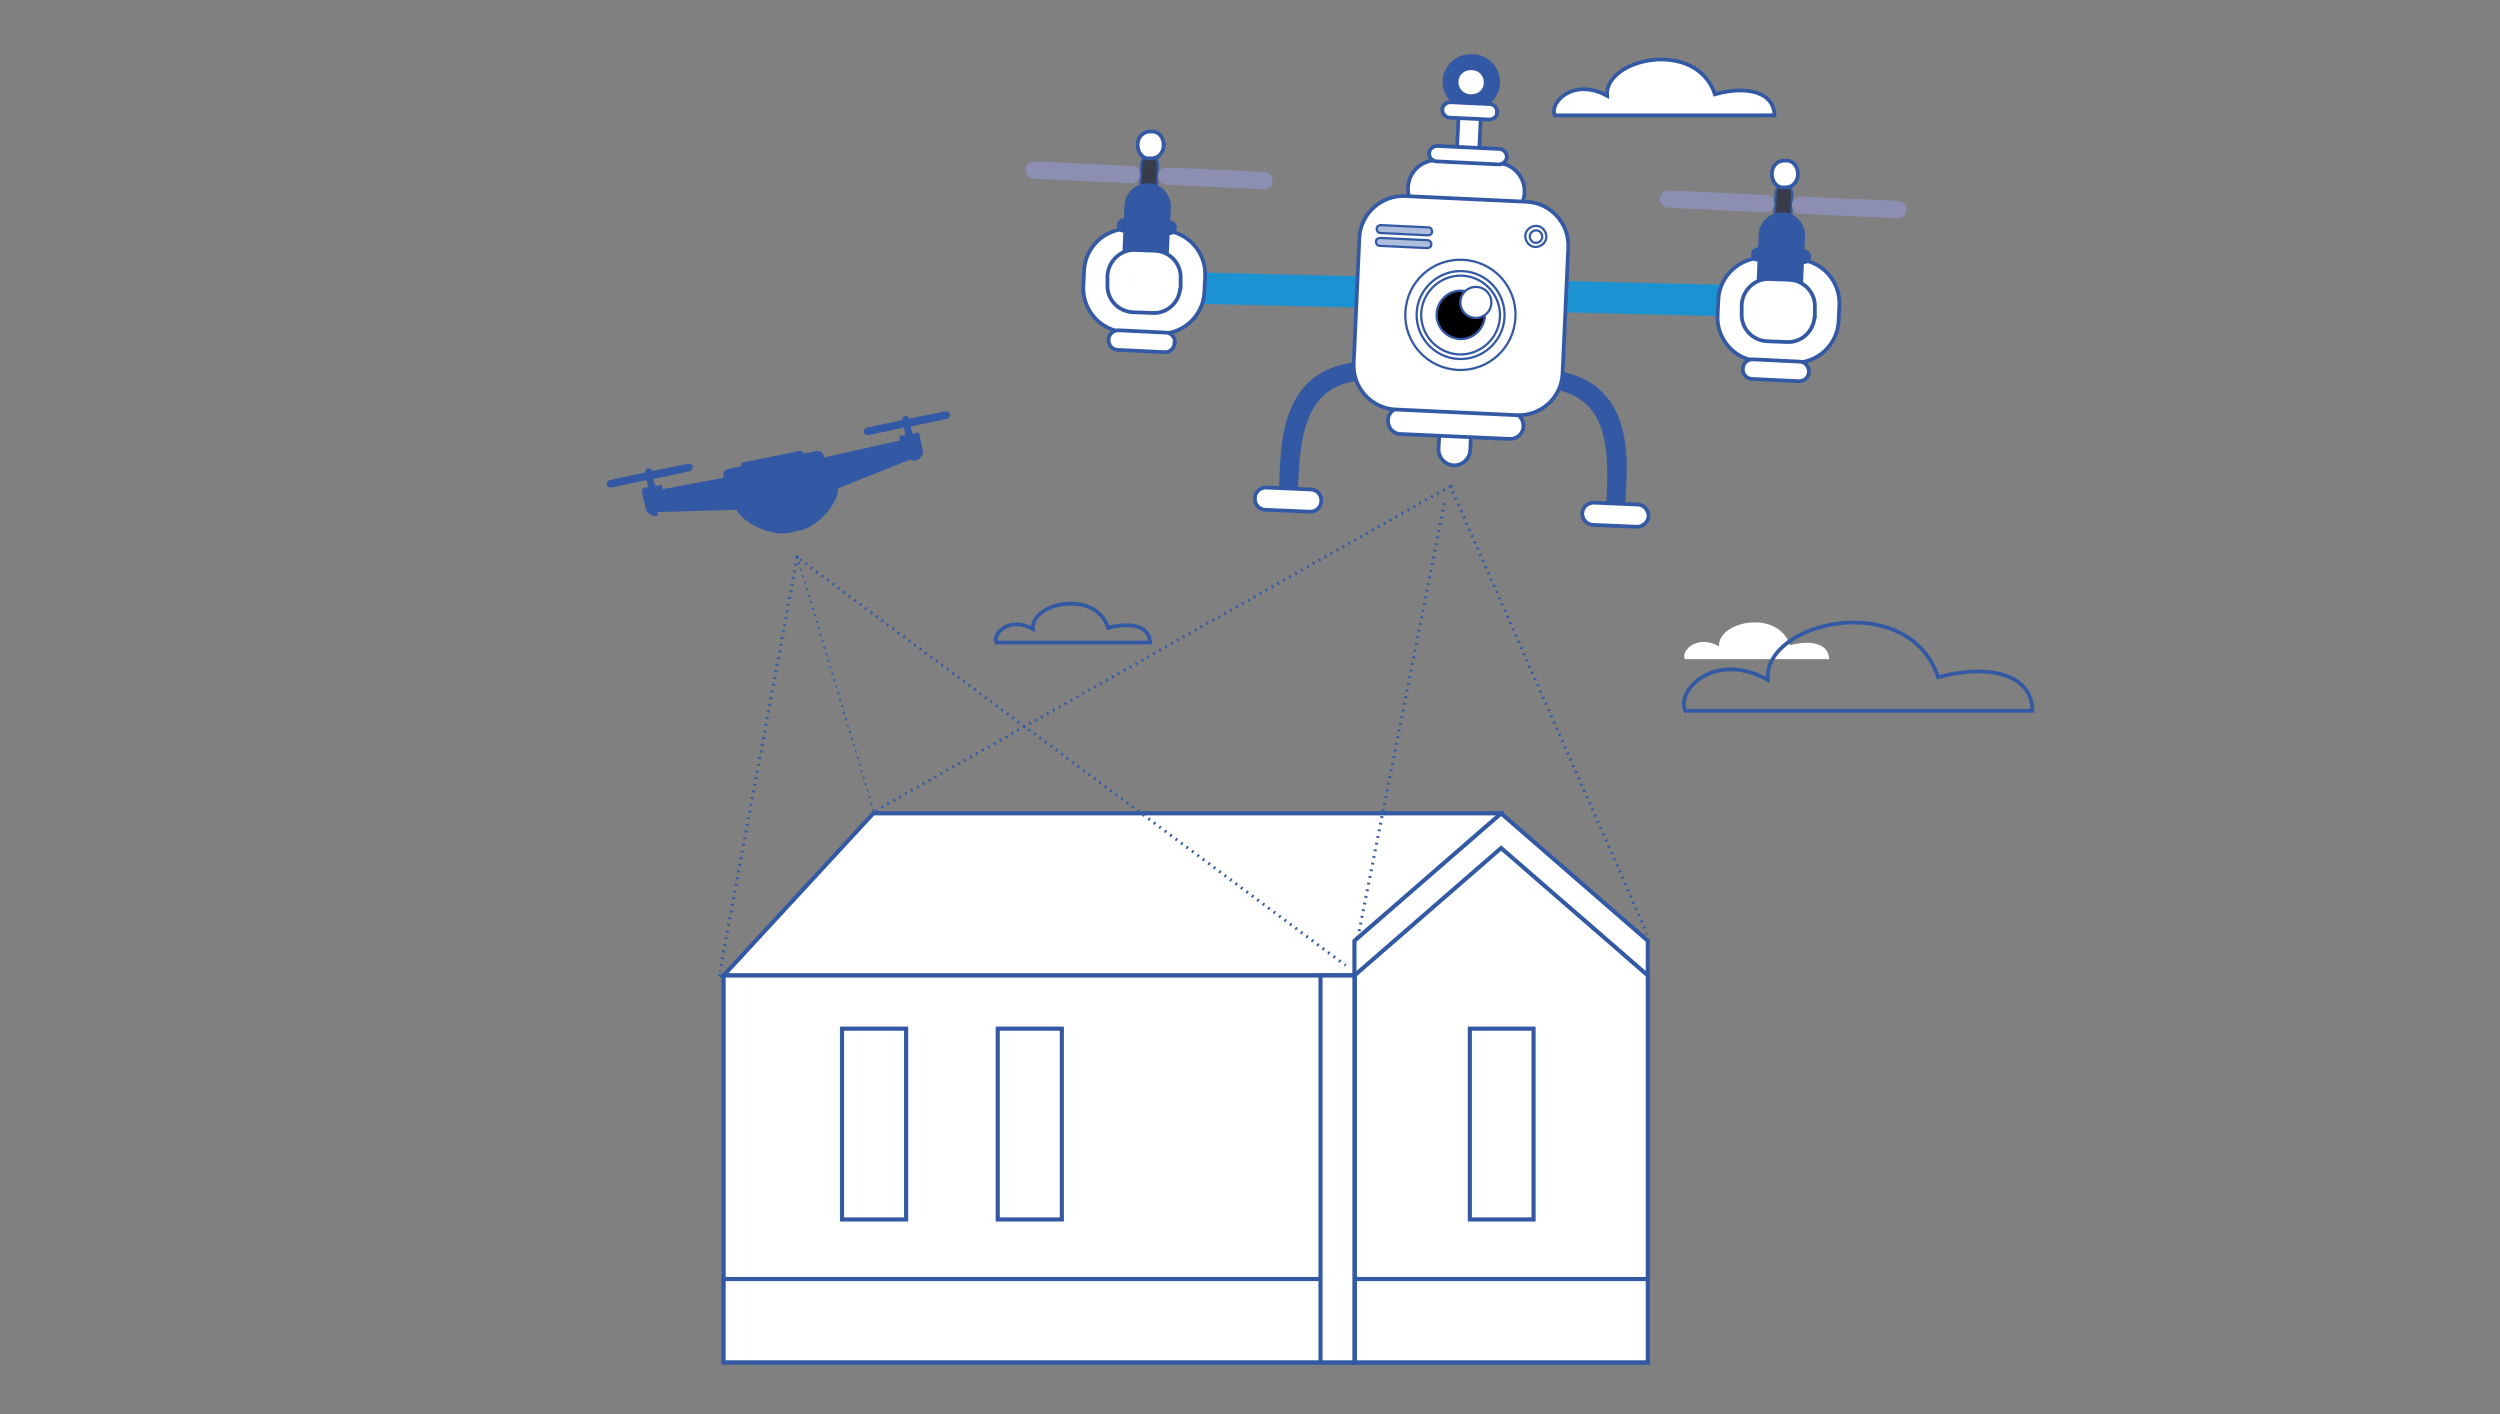 <?xml version="1.0" encoding="UTF-8"?>
<svg id="Vrstva_1" xmlns="http://www.w3.org/2000/svg" version="1.1" viewBox="0 0 663 375">
  <rect x="0" y="0" width="663" height="375" fill="#808080" stroke="none"/>
  <!-- Generator: Adobe Illustrator 29.2.1, SVG Export Plug-In . SVG Version: 2.1.0 Build 116)  -->
  <defs>
    <style>
      .st0 {
        fill: #1b93d2;
      }

      .st1 {
        fill: #383b4a;
      }

      .st2 {
        fill: #aebddb;
      }

      .st3, .st4, .st5, .st6, .st7, .st8 {
        fill: none;
        stroke: #3459a4;
      }

      .st3, .st5 {
        stroke-width: .8px;
      }

      .st3, .st5, .st6 {
        stroke-miterlimit: 22.9;
      }

      .st9 {
        fill: #fff;
      }

      .st4 {
        stroke-width: .6px;
      }

      .st4, .st7, .st8 {
        stroke-miterlimit: 10;
      }

      .st5, .st6 {
        stroke-dasharray: .5 1.3;
      }

      .st6 {
        stroke-width: .5px;
      }

      .st10 {
        fill: #8c8fb2;
      }

      .st11 {
        fill: #3459a4;
      }

      .st8 {
        stroke-width: 1.1px;
      }
    </style>
  </defs>
  <path class="st0" d="M486.3,80.4c-.2,2.3-2.6,4.1-5.4,4l-187.3-4.4c-2.8,0-4.9-2-4.7-4.3.2-2.3,2.6-4.1,5.4-4l187.3,4.4c2.8,0,4.9,2,4.8,4.3h0Z"/>
  <path class="st1" d="M306.4,58.8c0,1.2-1.1,2.1-2.3,2.1s-2.1-1.1-2.1-2.3l.7-15.2c0-1.2,1.1-2.1,2.3-2.1s2.1,1.1,2.1,2.3l-.7,15.2h0Z"/>
  <path class="st4" d="M306.4,58.8c0,1.2-1.1,2.1-2.3,2.1s-2.1-1.1-2.1-2.3l.7-15.2c0-1.2,1.1-2.1,2.3-2.1s2.1,1.1,2.1,2.3l-.7,15.2h0Z"/>
  <path class="st9" d="M319.4,77.4c-.3,6.5-5.8,11.4-12.2,11.1l-8.8-.4c-6.4-.3-11.4-5.8-11.1-12.2l.2-4.1c.3-6.5,5.8-11.4,12.2-11.1l8.8.4c6.5.3,11.4,5.8,11.1,12.2l-.2,4.1h0Z"/>
  <path class="st7" d="M319.4,77.4c-.3,6.5-5.8,11.4-12.2,11.1l-8.8-.4c-6.4-.3-11.4-5.8-11.1-12.2l.2-4.1c.3-6.5,5.8-11.4,12.2-11.1l8.8.4c6.5.3,11.4,5.8,11.1,12.2l-.2,4.1h0Z"/>
  <path class="st11" d="M309.6,69c-.1,3.2-2.9,5.7-6.1,5.6s-5.7-2.9-5.6-6.1l.6-14c.1-3.2,2.9-5.7,6.1-5.6,3.2,0,5.7,2.9,5.6,6.1l-.6,14h0Z"/>
  <path class="st4" d="M309.6,69c-.1,3.2-2.9,5.7-6.1,5.6s-5.7-2.9-5.6-6.1l.6-14c.1-3.2,2.9-5.7,6.1-5.6,3.2,0,5.7,2.9,5.6,6.1l-.6,14h0Z"/>
  <path class="st9" d="M311.5,90.9c0,1.5-1.3,2.6-2.7,2.5l-12.3-.6c-1.5,0-2.6-1.3-2.5-2.7,0-1.5,1.3-2.6,2.8-2.5l12.3.6c1.5,0,2.6,1.3,2.5,2.7h0Z"/>
  <path class="st7" d="M311.5,90.9c0,1.5-1.3,2.6-2.7,2.5l-12.3-.6c-1.5,0-2.6-1.3-2.5-2.7,0-1.5,1.3-2.6,2.8-2.5l12.3.6c1.5,0,2.6,1.3,2.5,2.7h0Z"/>
  <path class="st10" d="M302.4,46.4c0,1.2-1.1,2.2-2.4,2.2l-25.8-1.2c-1.2,0-2.2-1.1-2.2-2.4s1.1-2.2,2.4-2.2l25.8,1.2c1.2,0,2.2,1.1,2.2,2.4h0Z"/>
  <path class="st10" d="M337.5,48c0,1.2-1.1,2.2-2.4,2.2l-25.8-1.2c-1.2,0-2.2-1.1-2.2-2.4s1.1-2.2,2.4-2.2l25.8,1.2c1.3,0,2.2,1.1,2.2,2.4h0Z"/>
  <path class="st11" d="M311.8,60.5c0,.9-.8,1.6-1.7,1.5l-12.1-.6c-.9,0-1.6-.8-1.5-1.7,0-.9.8-1.6,1.7-1.5l12.1.6c.9,0,1.6.8,1.5,1.7h0Z"/>
  <path class="st4" d="M311.8,60.5c0,.9-.8,1.6-1.7,1.5l-12.1-.6c-.9,0-1.6-.8-1.5-1.7,0-.9.8-1.6,1.7-1.5l12.1.6c.9,0,1.6.8,1.5,1.7h0Z"/>
  <path class="st9" d="M308.6,38.6c0,1.9-1.5,3.4-3.1,3.4h-1c-1.6,0-2.9-1.8-2.8-3.7,0-1.9,1.5-3.4,3.1-3.4h1c1.6,0,2.9,1.8,2.8,3.7h0Z"/>
  <path class="st7" d="M308.6,38.6c0,1.9-1.5,3.4-3.1,3.4h-1c-1.6,0-2.9-1.8-2.8-3.7,0-1.9,1.5-3.4,3.1-3.4h1c1.6,0,2.9,1.8,2.8,3.7h0Z"/>
  <path class="st9" d="M313,76.3c-.2,3.9-3.5,6.9-7.3,6.7l-5.3-.2c-3.9-.2-6.9-3.5-6.7-7.3v-2.5c.3-3.9,3.6-6.9,7.4-6.7l5.3.2c3.9.2,6.9,3.5,6.7,7.3v2.5h-.1Z"/>
  <path class="st7" d="M313,76.3c-.2,3.9-3.5,6.9-7.3,6.7l-5.3-.2c-3.9-.2-6.9-3.5-6.7-7.3v-2.5c.3-3.9,3.6-6.9,7.4-6.7l5.3.2c3.9.2,6.9,3.5,6.7,7.3v2.5h-.1Z"/>
  <path class="st1" d="M474.6,66.5c0,1.2-1.1,2.1-2.3,2.1s-2.1-1.1-2.1-2.3l.7-15.2c0-1.2,1.1-2.1,2.3-2.1s2.1,1.1,2.1,2.3l-.7,15.2h0Z"/>
  <path class="st4" d="M474.6,66.5c0,1.2-1.1,2.1-2.3,2.1s-2.1-1.1-2.1-2.3l.7-15.2c0-1.2,1.1-2.1,2.3-2.1s2.1,1.1,2.1,2.3l-.7,15.2h0Z"/>
  <path class="st9" d="M487.6,85.1c-.3,6.5-5.8,11.4-12.2,11.1l-8.8-.4c-6.5-.3-11.4-5.8-11.1-12.2l.2-4.1c.3-6.4,5.8-11.4,12.2-11.1l8.8.4c6.5.3,11.4,5.8,11.1,12.2l-.2,4.1h0Z"/>
  <path class="st7" d="M487.6,85.1c-.3,6.5-5.8,11.4-12.2,11.1l-8.8-.4c-6.5-.3-11.4-5.8-11.1-12.2l.2-4.1c.3-6.4,5.8-11.4,12.2-11.1l8.8.4c6.5.3,11.4,5.8,11.1,12.2l-.2,4.1h0Z"/>
  <path class="st11" d="M477.8,76.7c-.1,3.2-2.9,5.7-6.1,5.6s-5.7-2.9-5.6-6.1l.6-14c.1-3.2,2.9-5.7,6.1-5.6,3.2,0,5.7,2.9,5.6,6.1l-.6,14h0Z"/>
  <path class="st4" d="M477.8,76.7c-.1,3.2-2.9,5.7-6.1,5.6s-5.7-2.9-5.6-6.1l.6-14c.1-3.2,2.9-5.7,6.1-5.6,3.2,0,5.7,2.9,5.6,6.1l-.6,14h0Z"/>
  <path class="st9" d="M479.7,98.6c0,1.5-1.3,2.6-2.7,2.5l-12.3-.6c-1.5,0-2.6-1.3-2.5-2.7,0-1.5,1.3-2.6,2.7-2.5l12.3.6c1.5,0,2.6,1.3,2.5,2.7h0Z"/>
  <path class="st7" d="M479.7,98.6c0,1.5-1.3,2.6-2.7,2.5l-12.3-.6c-1.5,0-2.6-1.3-2.5-2.7,0-1.5,1.3-2.6,2.7-2.5l12.3.6c1.5,0,2.6,1.3,2.5,2.7h0Z"/>
  <path class="st10" d="M470.6,54.1c0,1.2-1.1,2.2-2.4,2.2l-25.8-1.2c-1.2,0-2.2-1.1-2.2-2.4s1.1-2.2,2.4-2.2l25.8,1.2c1.2,0,2.2,1.1,2.2,2.4h0Z"/>
  <path class="st10" d="M505.6,55.7c0,1.2-1.1,2.2-2.4,2.2l-25.8-1.2c-1.2,0-2.2-1.1-2.2-2.4s1.1-2.2,2.4-2.2l25.8,1.2c1.3,0,2.2,1.1,2.2,2.4h0Z"/>
  <path class="st11" d="M480,68.2c0,.9-.8,1.6-1.7,1.5l-12.1-.6c-.9,0-1.6-.8-1.5-1.7,0-.9.8-1.6,1.7-1.5l12.1.6c.9,0,1.6.8,1.5,1.7h0Z"/>
  <path class="st4" d="M480,68.2c0,.9-.8,1.6-1.7,1.5l-12.1-.6c-.9,0-1.6-.8-1.5-1.7,0-.9.8-1.6,1.7-1.5l12.1.6c.9,0,1.6.8,1.5,1.7h0Z"/>
  <path class="st9" d="M476.8,46.3c0,1.9-1.5,3.4-3.1,3.4h-1c-1.6,0-2.9-1.8-2.8-3.7,0-1.9,1.5-3.4,3.1-3.4h1c1.6,0,2.9,1.8,2.8,3.7h0Z"/>
  <path class="st7" d="M476.8,46.3c0,1.9-1.5,3.4-3.1,3.4h-1c-1.6,0-2.9-1.8-2.8-3.7,0-1.9,1.5-3.4,3.1-3.4h1c1.6,0,2.9,1.8,2.8,3.7h0Z"/>
  <path class="st9" d="M481.2,84c-.2,3.9-3.5,6.9-7.3,6.7l-5.3-.2c-3.9-.2-6.9-3.5-6.7-7.3v-2.5c.3-3.9,3.6-6.9,7.4-6.7l5.3.2c3.9.2,6.9,3.5,6.7,7.3v2.5h-.1Z"/>
  <path class="st7" d="M481.2,84c-.2,3.9-3.5,6.9-7.3,6.7l-5.3-.2c-3.9-.2-6.9-3.5-6.7-7.3v-2.5c.3-3.9,3.6-6.9,7.4-6.7l5.3.2c3.9.2,6.9,3.5,6.7,7.3v2.5h-.1Z"/>
  <path class="st11" d="M362,96.2c-8,.3-14.8,3.2-18.6,10.6-3.9,7.5-3.6,16.9-4,25.1-.1,2.8,4.3,3,4.4.2.6-13.5.5-30.8,18-31.5,2.8,0,3-4.5.2-4.4h0Z"/>
  <path class="st4" d="M362,96.2c-8,.3-14.8,3.2-18.6,10.6-3.9,7.5-3.6,16.9-4,25.1-.1,2.8,4.3,3,4.4.2.6-13.5.5-30.8,18-31.5,2.8,0,3-4.5.2-4.4h0Z"/>
  <path class="st9" d="M350.4,132.9c0,1.6-1.4,2.9-3.1,2.8l-11.7-.5c-1.6,0-2.9-1.4-2.8-3.1,0-1.6,1.4-2.9,3.1-2.8l11.7.5c1.6,0,2.9,1.4,2.8,3.1h0Z"/>
  <path class="st7" d="M350.4,132.9c0,1.6-1.4,2.9-3.1,2.8l-11.7-.5c-1.6,0-2.9-1.4-2.8-3.1,0-1.6,1.4-2.9,3.1-2.8l11.7.5c1.6,0,2.9,1.4,2.8,3.1h0Z"/>
  <path class="st11" d="M411.4,98.4c8,1,14.4,4.5,17.5,12.2,3.2,7.9,2.1,17.1,1.7,25.4-.1,2.8-4.5,2.6-4.4-.2.6-13.5,2.3-30.7-15-33-2.8-.4-2.6-4.7.2-4.4h0Z"/>
  <path class="st4" d="M411.4,98.4c8,1,14.4,4.5,17.5,12.2,3.2,7.9,2.1,17.1,1.7,25.4-.1,2.8-4.5,2.6-4.4-.2.6-13.5,2.3-30.7-15-33-2.8-.4-2.6-4.7.2-4.4h0Z"/>
  <path class="st9" d="M419.6,136.1c0,1.6,1.2,3,2.8,3.1l11.7.5c1.6,0,3-1.2,3.1-2.8,0-1.6-1.2-3-2.8-3.1l-11.7-.5c-1.6,0-3,1.2-3.1,2.8h0Z"/>
  <path class="st7" d="M419.6,136.1c0,1.6,1.2,3,2.8,3.1l11.7.5c1.6,0,3-1.2,3.1-2.8,0-1.6-1.2-3-2.8-3.1l-11.7-.5c-1.6,0-3,1.2-3.1,2.8h0Z"/>
  <path class="st9" d="M389.9,119.4c-.1,2.3-2.1,4.1-4.4,4s-4.1-2.1-4-4.4l.5-9.9c.1-2.3,2.1-4.1,4.4-4s4.1,2.1,4,4.4l-.5,9.9h0Z"/>
  <path class="st7" d="M389.9,119.4c-.1,2.3-2.1,4.1-4.4,4s-4.1-2.1-4-4.4l.5-9.9c.1-2.3,2.1-4.1,4.4-4s4.1,2.1,4,4.4l-.5,9.9h0Z"/>
  <path class="st9" d="M391.6,54.6c0,1.6-1.4,2.9-3.1,2.8-1.6,0-2.9-1.4-2.8-3.1l1.4-29.8c0-1.6,1.4-2.9,3.1-2.8,1.6,0,2.9,1.4,2.8,3.1l-1.4,29.8h0Z"/>
  <path class="st7" d="M391.6,54.6c0,1.6-1.4,2.9-3.1,2.8-1.6,0-2.9-1.4-2.8-3.1l1.4-29.8c0-1.6,1.4-2.9,3.1-2.8,1.6,0,2.9,1.4,2.8,3.1l-1.4,29.8h0Z"/>
  <path class="st11" d="M397.5,22.1c-.2,3.9-3.5,6.9-7.3,6.7h-.6c-3.9-.2-6.9-3.5-6.7-7.4.2-3.9,3.5-6.9,7.3-6.7h.6c3.9.2,6.9,3.5,6.7,7.4h0Z"/>
  <path class="st4" d="M397.5,22.1c-.2,3.9-3.5,6.9-7.3,6.7h-.6c-3.9-.2-6.9-3.5-6.7-7.4.2-3.9,3.5-6.9,7.3-6.7h.6c3.9.2,6.9,3.5,6.7,7.4h0Z"/>
  <path class="st9" d="M404.3,51.1c-.2,4.2-3.7,7.4-7.9,7.2l-15.8-.7c-4.2-.2-7.4-3.7-7.2-7.9.2-4.2,3.7-7.4,7.9-7.2l15.8.7c4.2.2,7.4,3.7,7.2,7.9h0Z"/>
  <path class="st7" d="M404.3,51.1c-.2,4.2-3.7,7.4-7.9,7.2l-15.8-.7c-4.2-.2-7.4-3.7-7.2-7.9.2-4.2,3.7-7.4,7.9-7.2l15.8.7c4.2.2,7.4,3.7,7.2,7.9h0Z"/>
  <path class="st9" d="M404,113.1c0,1.9-1.7,3.4-3.7,3.3l-28.9-1.3c-1.9,0-3.4-1.7-3.3-3.7,0-1.9,1.7-3.4,3.7-3.3l28.9,1.3c1.9,0,3.4,1.7,3.3,3.7h0Z"/>
  <path class="st7" d="M404,113.1c0,1.9-1.7,3.4-3.7,3.3l-28.9-1.3c-1.9,0-3.4-1.7-3.3-3.7,0-1.9,1.7-3.4,3.7-3.3l28.9,1.3c1.9,0,3.4,1.7,3.3,3.7h0Z"/>
  <path class="st9" d="M414.4,99c-.3,6.5-5.8,11.4-12.2,11.1l-32.1-1.5c-6.4-.3-11.4-5.8-11.1-12.2l1.5-33.3c.3-6.4,5.8-11.4,12.2-11.1l32.1,1.5c6.5.3,11.4,5.8,11.1,12.2l-1.5,33.3h0Z"/>
  <path class="st7" d="M414.4,99c-.3,6.5-5.8,11.4-12.2,11.1l-32.1-1.5c-6.4-.3-11.4-5.8-11.1-12.2l1.5-33.3c.3-6.4,5.8-11.4,12.2-11.1l32.1,1.5c6.5.3,11.4,5.8,11.1,12.2l-1.5,33.3h0Z"/>
  <path class="st4" d="M401.9,84.2c-.4,8.1-7.2,14.3-15.3,13.9-8.1-.4-14.3-7.2-13.9-15.3.4-8.1,7.2-14.3,15.3-13.9,8.1.4,14.3,7.2,13.9,15.3M397.8,84c-.3,5.8-5.2,10.2-10.9,10-5.8-.3-10.2-5.2-10-10.9.3-5.8,5.2-10.2,10.9-10,5.8.3,10.2,5.2,10,10.9M399,84.1c-.3,6.4-5.8,11.4-12.2,11.1-6.4-.3-11.4-5.8-11.1-12.2.3-6.4,5.8-11.4,12.2-11.1,6.5.3,11.4,5.8,11.1,12.2h0Z"/>
  <path d="M393.8,83.8c-.2,3.5-3.2,6.3-6.7,6.1-3.5-.2-6.3-3.2-6.1-6.7.2-3.5,3.2-6.3,6.7-6.1,3.5.2,6.3,3.2,6.1,6.7"/>
  <path class="st4" d="M393.8,83.8c-.2,3.5-3.2,6.3-6.7,6.1-3.5-.2-6.3-3.2-6.1-6.7.2-3.5,3.2-6.3,6.7-6.1,3.5.2,6.3,3.2,6.1,6.7"/>
  <path class="st9" d="M395.5,80.4c-.1,2.3-2,4-4.3,3.9s-4-2-3.9-4.3,2-4,4.3-3.9,4,2,3.9,4.3"/>
  <path class="st4" d="M395.5,80.4c-.1,2.3-2,4-4.3,3.9s-4-2-3.9-4.3,2-4,4.3-3.9,4,2,3.9,4.3"/>
  <path class="st9" d="M399.6,41.6c0,1.1-1,2-2.1,2l-16.5-.8c-1.1,0-2-1-2-2.1s1-2,2.1-2l16.5.8c1.1,0,2,1,2,2.1h0Z"/>
  <path class="st7" d="M399.6,41.6c0,1.1-1,2-2.1,2l-16.5-.8c-1.1,0-2-1-2-2.1s1-2,2.1-2l16.5.8c1.1,0,2,1,2,2.1h0Z"/>
  <path class="st9" d="M393.8,22c0,1.9-1.7,3.4-3.7,3.3h-.3c-1.9-.1-3.4-1.7-3.3-3.7,0-1.9,1.7-3.4,3.7-3.3h.3c1.9.1,3.4,1.7,3.3,3.7h0Z"/>
  <path class="st4" d="M393.8,22c0,1.9-1.7,3.4-3.7,3.3h-.3c-1.9-.1-3.4-1.7-3.3-3.7,0-1.9,1.7-3.4,3.7-3.3h.3c1.9.1,3.4,1.7,3.3,3.7h0Z"/>
  <path class="st9" d="M397.1,29.7c0,1.1-1,2-2.1,2l-10.5-.5c-1.1,0-2-1-2-2.1s1-2,2.1-2l10.5.5c1.1,0,2,1,1.9,2.1h.1Z"/>
  <path class="st7" d="M397.1,29.7c0,1.1-1,2-2.1,2l-10.5-.5c-1.1,0-2-1-2-2.1s1-2,2.1-2l10.5.5c1.1,0,2,1,1.9,2.1h.1Z"/>
  <path class="st4" d="M410.1,62.8c0,1.5-1.4,2.7-2.9,2.7s-2.7-1.4-2.7-2.9,1.4-2.7,2.9-2.7,2.7,1.4,2.7,2.9M409,62.8c0,.9-.8,1.6-1.7,1.6s-1.6-.8-1.6-1.7.8-1.6,1.7-1.6,1.6.8,1.6,1.7"/>
  <path class="st2" d="M379.8,61.4c0,.6-.5,1-1.1,1l-12.6-.6c-.6,0-1-.5-1-1.1s.5-1,1.1-1l12.6.6c.6,0,1,.5,1,1.1h0Z"/>
  <path class="st4" d="M379.8,61.4c0,.6-.5,1-1.1,1l-12.6-.6c-.6,0-1-.5-1-1.1s.5-1,1.1-1l12.6.6c.6,0,1,.5,1,1.1h0Z"/>
  <path class="st2" d="M379.6,64.8c0,.6-.5,1-1.1,1l-12.6-.6c-.6,0-1-.5-1-1.1s.5-1,1.1-1l12.6.6c.6,0,1,.5,1,1.1h0Z"/>
  <path class="st4" d="M379.6,64.8c0,.6-.5,1-1.1,1l-12.6-.6c-.6,0-1-.5-1-1.1s.5-1,1.1-1l12.6.6c.6,0,1,.5,1,1.1h0Z"/>
  <path class="st9" d="M470.6,30.6c-.2-6.6-8-7.8-15.8-5.6-5-14.9-29.4-9.5-28.6.4-8.7-4.8-15.3,1.5-13.9,5.2,0,0,58.3,0,58.3,0Z"/>
  <path class="st7" d="M470.6,30.6c-.2-6.6-8-7.8-15.8-5.6-5-14.9-29.4-9.5-28.6.4-8.7-4.8-15.3,1.5-13.9,5.2,0,0,58.3,0,58.3,0Z"/>
  <path class="st9" d="M485.1,174.8c-.1-4.3-5.2-5.1-10.4-3.7-3.3-9.8-19.3-6.2-18.8.3-5.7-3.2-10.1,1-9.1,3.4h38.3Z"/>
  <path class="st7" d="M539,188.5c-.2-10.3-12.5-12.3-25-8.9-7.9-23.5-46.4-14.9-45.2.7-13.7-7.7-24.3,2.4-21.9,8.2h92Z"/>
  <polygon class="st9" points="398.3 215.7 231.6 215.7 191.9 258.7 398.3 258.7 398.3 215.7 398.3 215.7"/>
  <polygon class="st8" points="398.3 215.7 231.6 215.7 191.9 258.7 398.3 258.7 398.3 215.7 398.3 215.7"/>
  <polygon class="st9" points="437 249.5 398.1 215.7 359.2 249.5 359.2 361.3 437 361.3 437 258.7 437 249.5 437 249.5"/>
  <polygon class="st8" points="437 249.5 398.1 215.7 359.2 249.5 359.2 361.3 437 361.3 437 258.7 437 249.5 437 249.5"/>
  <polygon class="st9" points="437 258.7 398.1 224.9 359.2 258.7 359.2 361.3 437 361.3 437 258.7 437 258.7"/>
  <polygon class="st8" points="437 258.7 398.1 224.9 359.2 258.7 359.2 361.3 437 361.3 437 258.7 437 258.7"/>
  <polygon class="st9" points="359.2 339.2 437 339.2 437 361.3 359.2 361.3 359.2 339.2 359.2 339.2"/>
  <polygon class="st8" points="359.2 339.2 437 339.2 437 361.3 359.2 361.3 359.2 339.2 359.2 339.2"/>
  <polygon class="st9" points="389.8 272.8 406.7 272.8 406.7 323.4 389.8 323.4 389.8 272.8 389.8 272.8"/>
  <polygon class="st8" points="389.8 272.8 406.7 272.8 406.7 323.4 389.8 323.4 389.8 272.8 389.8 272.8"/>
  <polygon class="st9" points="191.9 258.7 359.3 258.7 359.3 361.3 191.9 361.3 191.9 258.7 191.9 258.7"/>
  <polygon class="st8" points="191.9 258.7 359.3 258.7 359.3 361.3 191.9 361.3 191.9 258.7 191.9 258.7"/>
  <polygon class="st9" points="191.9 339.2 359.3 339.2 359.3 361.3 191.9 361.3 191.9 339.2 191.9 339.2"/>
  <polygon class="st8" points="191.9 339.2 359.3 339.2 359.3 361.3 191.9 361.3 191.9 339.2 191.9 339.2"/>
  <polygon class="st9" points="223.3 272.8 240.3 272.8 240.3 323.4 223.3 323.4 223.3 272.8 223.3 272.8"/>
  <polygon class="st8" points="223.3 272.8 240.3 272.8 240.3 323.4 223.3 323.4 223.3 272.8 223.3 272.8"/>
  <polygon class="st9" points="264.6 272.8 281.6 272.8 281.6 323.4 264.6 323.4 264.6 272.8 264.6 272.8"/>
  <polygon class="st8" points="264.6 272.8 281.6 272.8 281.6 323.4 264.6 323.4 264.6 272.8 264.6 272.8"/>
  <polygon class="st9" points="350.2 258.7 359.2 258.7 359.2 361.3 350.2 361.3 350.2 258.7 350.2 258.7"/>
  <polygon class="st8" points="350.2 258.7 359.2 258.7 359.2 361.3 350.2 361.3 350.2 258.7 350.2 258.7"/>
  <line class="st5" x1="436.2" y1="246.2" x2="385" y2="129.9"/>
  <line class="st5" x1="383.1" y1="129.8" x2="233.1" y2="214.5"/>
  <path class="st3" d="M436.8,247.8v-.3M384.8,129.3v-.3c-.1,0-.5.2-.5.2M232.6,214.9l-.3.2"/>
  <path class="st11" d="M171.6,130.5l20.3-3.8c-.4-1.7.4-2.2,1.5-2.4l3.1-.6c0-.5.2-1,.7-1.1l14.8-3c.5-.1,1,.2,1.1.7l3.1-.6c1.1-.2,2.1,0,2.4,1.6l20.1-4.5-.2-1.1h0c0-.1,1.6-.4,1.6-.4l-.4-1.9-9.4,2c-.5.1-1.1-.2-1.2-.8-.1-.5.2-1.1.8-1.2l9.4-2c-.1-.5.2-1,.7-1.1.5-.1,1,.2,1.1.7l9.6-1.9c.6-.1,1.1.2,1.2.8.1.5-.2,1-.8,1.2l-9.6,2,.5,1.9,1.6-.3h.1l1,4.5c.3,1.4-.6,2.7-2.1,3h-.7s-.1,0-.2,0h0c0-.2-.1-.3-.1-.4l-19.3,7.7c0,4-5.2,10.1-10.2,11.2-.4,0-.9.2-1.3.3-.4,0-.9.2-1.3.3-5,1-12.4-2.5-14.2-6.1l-20.9.6v.5h0v.5c-1.4.3-2.9-.6-3.2-2l-1-4.5h0c0-.1,1.6-.4,1.6-.4"/>
  <path class="st11" d="M169.6,129.7"/>
  <line class="st5" x1="360.1" y1="248.7" x2="383.3" y2="132.1"/>
  <line class="st5" x1="355.5" y1="255" x2="212.2" y2="148.4"/>
  <line class="st5" x1="211.1" y1="149.5" x2="190.9" y2="257.7"/>
  <path class="st3" d="M356.9,256l-.3-.2M211.7,148l-.3-.2v.4M190.8,258.4v.4"/>
  <line class="st6" x1="231.7" y1="215.1" x2="211.8" y2="149"/>
  <path class="st7" d="M305,170.4c-.1-4.6-5.5-5.4-11.1-3.9-3.5-10.4-20.5-6.6-20,.3-6.1-3.4-10.7,1.1-9.7,3.6h40.7Z"/>
  <path class="st11" d="M171.6,133.9l-1.1-3.2-.2-1.1h0c0-.1,1.6-.4,1.6-.4l-.4-1.9-9.4,2c-.5.1-1.1-.2-1.2-.8-.1-.5.2-1.1.8-1.2l9.4-2c-.1-.5.2-1,.7-1.1.5-.1,1,.2,1.1.7l9.6-1.9c.6-.1,1.1.2,1.2.8.1.5-.2,1-.8,1.2l-9.6,2,.5,1.9,1.6-.3h.1l1,4.5"/>
</svg>